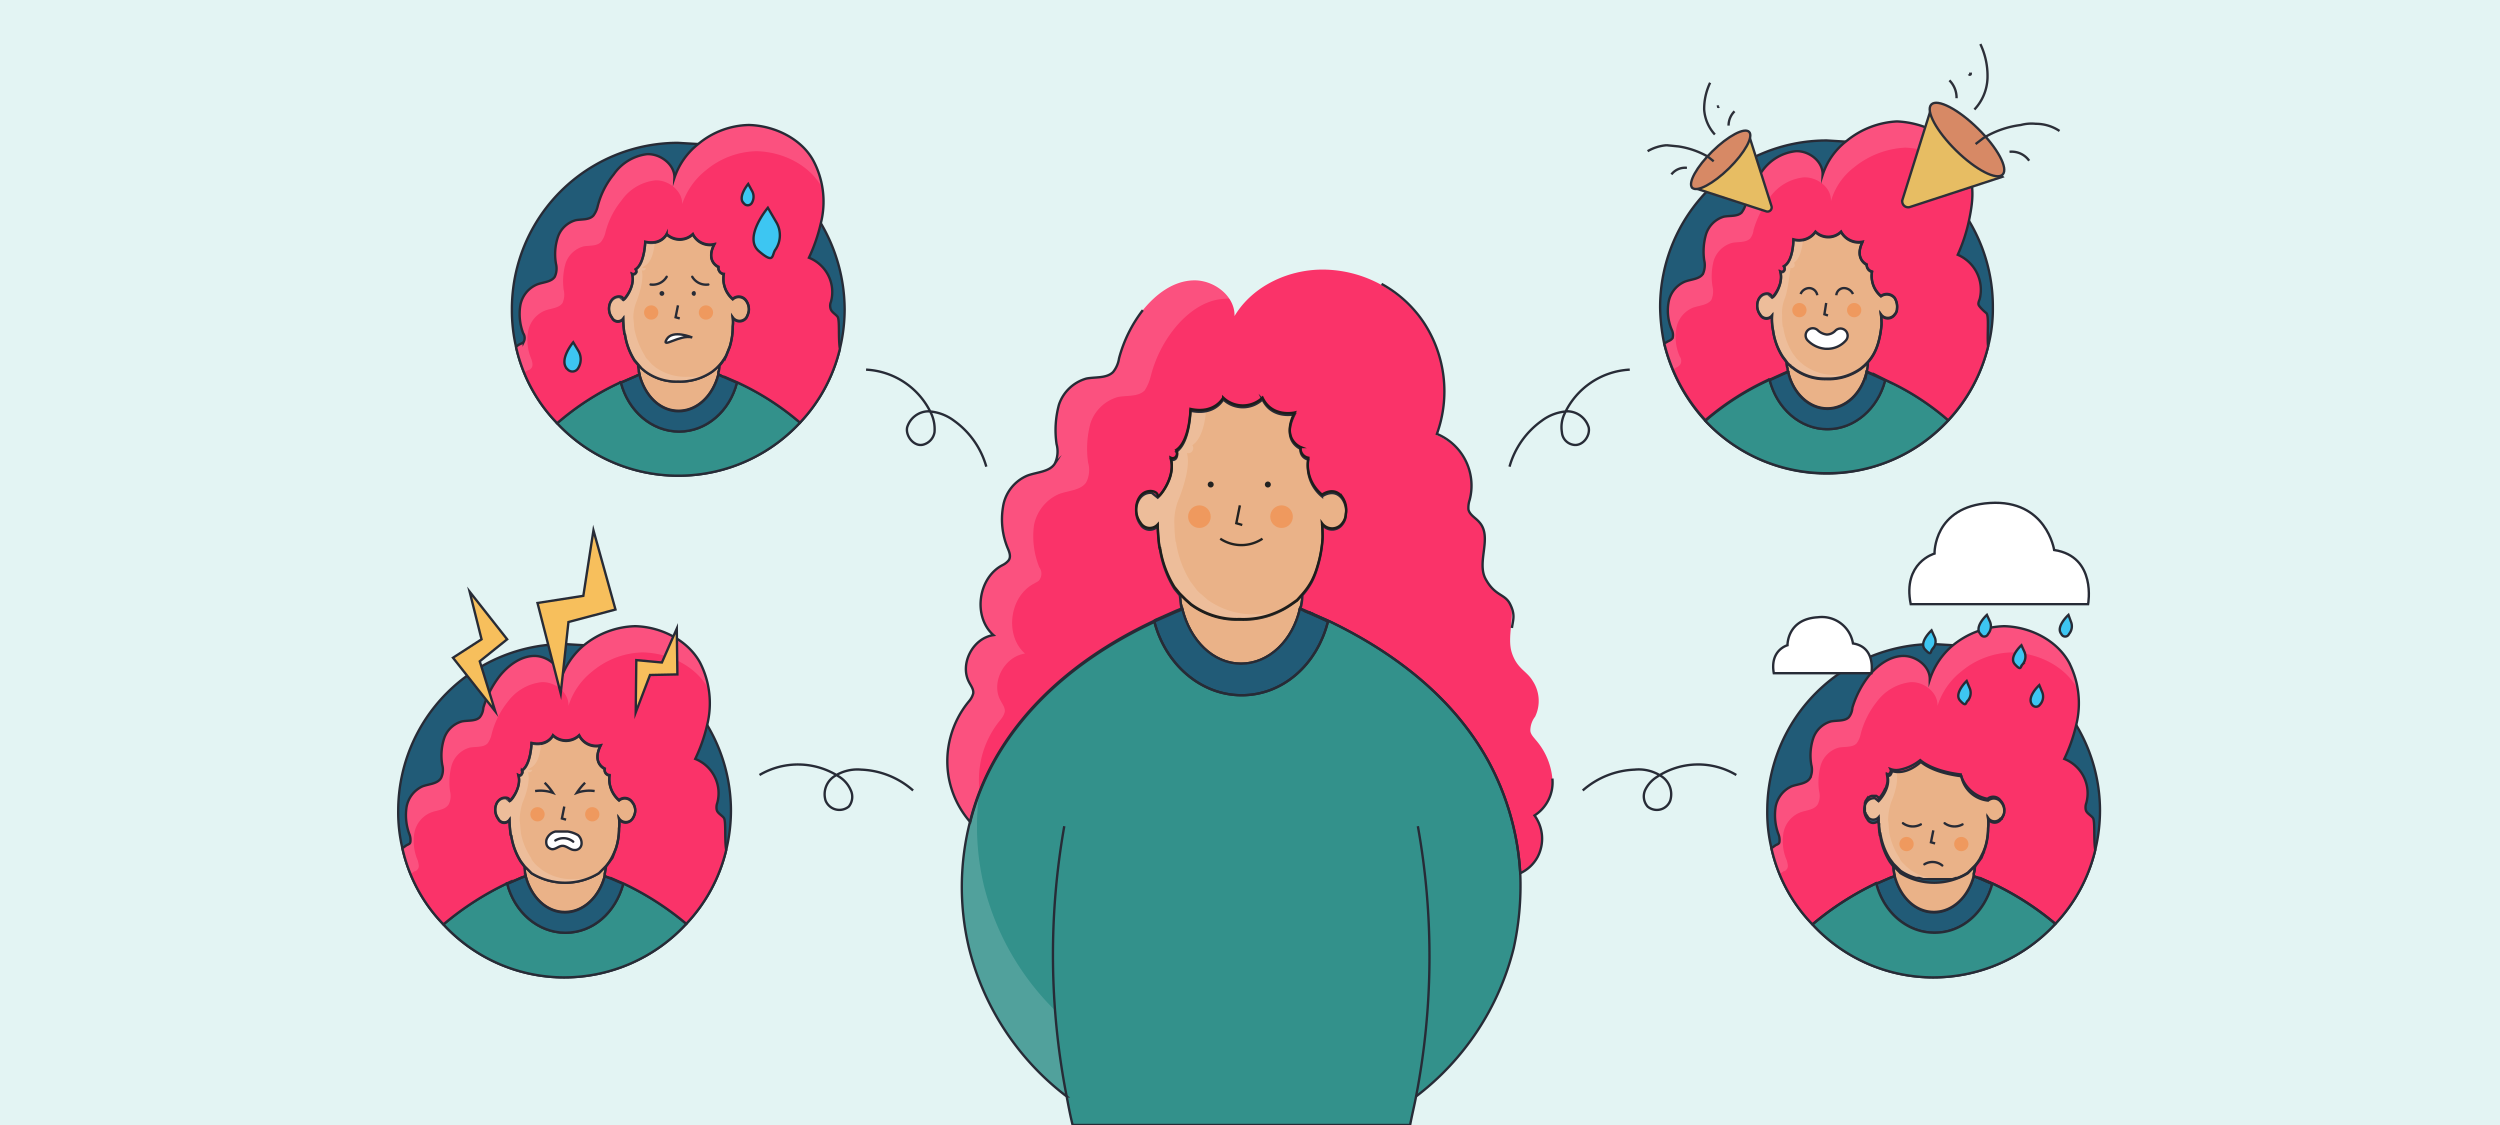 <svg xmlns="http://www.w3.org/2000/svg" viewBox="0 0 420 189"><defs><style>.cls-1{fill:#e3f4f3;}.cls-2{fill:#215b77;}.cls-12,.cls-13,.cls-15,.cls-16,.cls-17,.cls-2,.cls-21,.cls-3{stroke:#272b36;}.cls-12,.cls-13,.cls-14,.cls-15,.cls-16,.cls-17,.cls-18,.cls-19,.cls-2,.cls-20,.cls-21,.cls-3,.cls-5,.cls-9{stroke-miterlimit:10;}.cls-12,.cls-13,.cls-15,.cls-16,.cls-17,.cls-18,.cls-19,.cls-2,.cls-20,.cls-21,.cls-3,.cls-9{stroke-width:0.4px;}.cls-14,.cls-16,.cls-20,.cls-3,.cls-9{fill:none;}.cls-12,.cls-4{fill:#33918b;}.cls-13,.cls-5,.cls-6{fill:#eab288;}.cls-14,.cls-5{stroke:#1d1d1b;stroke-width:0.4px;}.cls-15,.cls-7{fill:#fff;}.cls-7{opacity:0.15;}.cls-8{fill:#fa3369;}.cls-9{stroke:#222221;}.cls-10{fill:#222221;}.cls-11{fill:#ef995e;}.cls-16{stroke-linecap:round;}.cls-17{fill:#f7bf5c;}.cls-18{fill:#e7bd63;}.cls-18,.cls-19,.cls-20{stroke:#2c2f38;}.cls-19{fill:#d78965;}.cls-21{fill:#3dc6f2;}.cls-22{fill:#272b36;}</style></defs><g id="Capa_3" data-name="Capa 3"><rect class="cls-1" width="420" height="189"/></g><g id="Capa_2" data-name="Capa 2"><path class="cls-2" d="M122.8,136.2a28.4,28.4,0,0,1-.8,6.6,27.3,27.3,0,0,1-6.7,12.4,27.9,27.9,0,0,1-20.5,9,27.6,27.6,0,0,1-20.3-8.9,26.7,26.7,0,0,1-6.9-12.8,25.9,25.9,0,0,1-.7-6.3,28,28,0,0,1,27.9-28l3.3.2a28.4,28.4,0,0,1,20.7,13.4A28,28,0,0,1,122.8,136.2Z"/><path class="cls-3" d="M207.3,99.1l-7.2,2.5"/><path class="cls-3" d="M180.8,185.3a9.1,9.1,0,0,1-1.6-1.1"/><path class="cls-4" d="M254.3,159.3a44.9,44.9,0,0,1-16.4,24.9c-.3,1.6-.7,3.2-1,4.8H180.2c-.4-1.6-.7-3.2-1-4.8a44.9,44.9,0,0,1-16.4-24.9,44.3,44.3,0,0,1,.2-21.4,41.7,41.7,0,0,1,4-10.1c5.9-10.6,15.8-18.3,26.9-23.5,1.8,7.2,7.7,12.5,14.7,12.5s12.7-5.2,14.5-12.4l-3.4-1.5h.3l3.4,1.5c11,5.3,20.8,12.9,26.6,23.4a44.8,44.8,0,0,1,5.4,18.9A48.9,48.9,0,0,1,254.3,159.3Z"/><path class="cls-3" d="M238.2,138.8a123.7,123.7,0,0,1-.3,45.4"/><path class="cls-3" d="M216.9,101.6c-2.3-.9-4.8-1.8-7.2-2.5"/><path class="cls-5" d="M218.8,99.9a9.9,9.9,0,0,1-.2,1.8c-.1.2-.1.4-.2.5-1.2,5.4-5.2,9.3-9.9,9.3s-8.6-3.9-9.9-9.3c-.1-.2-.1-.5-.2-.7s-.1-1.1-.2-1.7l1,1,.9.8a13.1,13.1,0,0,0,8.2,2.5,14,14,0,0,0,8.6-2.5l1-.7Z"/><path class="cls-6" d="M226.1,86.3a2.7,2.7,0,0,1-.6,1.6,2.1,2.1,0,0,1-3.4,0s.1.9.1,2.3a20.4,20.4,0,0,1-.9,5h0a13.6,13.6,0,0,1-.9,2.3,11.9,11.9,0,0,1-1.6,2.3l-.9,1-1,.7a14,14,0,0,1-8.6,2.5,13.1,13.1,0,0,1-8.2-2.5l-.9-.8-1-1-.9-1.1a17.8,17.8,0,0,1-2.4-6.5c0-.1,0-.1-.1-.2a31.2,31.2,0,0,1-.3-3.8,1.8,1.8,0,0,1-2.9-.3c-1.5-2-.6-5.5,1.9-5.3,0,0,1,.1,1,.8s3.1-3.1,2.2-6.4a.7.7,0,0,0,1-.5.8.8,0,0,0-.1-.8c2.3-1.5,2.4-6.9,2.4-6.9,4.1.9,5.5-1.9,5.5-1.9a4.8,4.8,0,0,0,6.6,0c1.6,3.4,5.4,2.5,5.4,2.5-2.3,4.5,1,5.8,1,5.8a1.6,1.6,0,0,0,1.3,1.8,6.6,6.6,0,0,0,2.3,6.2s2-1.5,3.4.4A3.7,3.7,0,0,1,226.1,86.3Z"/><path class="cls-7" d="M215.7,102.6a14.8,14.8,0,0,1-7.2,1.6,12.9,12.9,0,0,1-8.2-2.5,3.9,3.9,0,0,1-1-.8l-.9-1-.9-1.2a17.7,17.7,0,0,1-2.5-6.4V92a17.4,17.4,0,0,1-.3-3.8,1.7,1.7,0,0,1-2.9-.3c-1.5-1.9-.7-5.4,1.9-5.2,0,0,.9,0,1,.8s3.1-3.2,2.1-6.4a1,1,0,0,0,1.1-.5,1.1,1.1,0,0,0-.1-.8c2.3-1.5,2.4-6.9,2.4-6.9a6.6,6.6,0,0,0,2.4.1c-.1,1.6-.6,4.7-2.3,5.8a.8.8,0,0,1,.1.8.8.8,0,0,1-1,.5c.6,2.1-.5,5.5-1.3,7.6a9.7,9.7,0,0,0-.8,4.5,24.6,24.6,0,0,0,.2,2.8.4.4,0,0,1,.1.3,17.4,17.4,0,0,0,2.4,6.4l.9,1.2a4.7,4.7,0,0,0,1,1l.9.8a13.1,13.1,0,0,0,8.2,2.5A16.8,16.8,0,0,0,215.7,102.6Z"/><path class="cls-8" d="M257.8,137a6.6,6.6,0,0,1,.5,7,6.3,6.3,0,0,1-2.9,2.7,44.8,44.8,0,0,0-5.4-18.9c-5.8-10.5-15.6-18.1-26.6-23.4l-3.4-1.5h-.2l-1.4-.6c.1-.1.1-.3.2-.5a9.9,9.9,0,0,0,.2-1.8,11.9,11.9,0,0,0,1.6-2.3,13.6,13.6,0,0,0,.9-2.3h0a20.4,20.4,0,0,0,.9-5c0-1.4-.1-2.3-.1-2.3a2.1,2.1,0,0,0,3.4,0,2.7,2.7,0,0,0,.6-1.6,3.7,3.7,0,0,0-.6-2.7c-1.4-1.9-3.4-.4-3.4-.4a6.6,6.6,0,0,1-2.3-6.2,1.6,1.6,0,0,1-1.3-1.8s-3.3-1.3-1-5.8c0,0-3.8.9-5.4-2.5a4.8,4.8,0,0,1-6.6,0s-1.4,2.8-5.5,1.9c0,0-.1,5.4-2.4,6.9a.8.8,0,0,1,.1.8.7.7,0,0,1-1,.5c.9,3.3-2.2,6.4-2.2,6.4s-1-.8-1-.8c-2.5-.2-3.4,3.3-1.9,5.3a1.8,1.8,0,0,0,2.9.3,31.2,31.2,0,0,0,.3,3.8c.1.1.1.1.1.2a17.8,17.8,0,0,0,2.4,6.5l.9,1.1c.1.6.1,1.1.2,1.7s.1.5.2.7l-1,.4-3.4,1.5-.3.2c-11.1,5.2-21,12.9-26.9,23.5a41.7,41.7,0,0,0-4,10.1,15.6,15.6,0,0,1-3.6-7.4,15.8,15.8,0,0,1,3.4-12.9,3.3,3.3,0,0,0,.7-1.3c.1-.7-.4-1.3-.7-1.9-1.6-3,.6-7.4,4.1-7.9-3.5-3.1-2.6-9.7,1.6-11.8a3.1,3.1,0,0,0,.9-.7c.5-.6.2-1.4-.1-2.1a12.6,12.6,0,0,1-.8-6.9,6.8,6.8,0,0,1,4.1-5.3c1.6-.6,3.7-.6,4.6-2a4.7,4.7,0,0,0,.3-3.3,16.3,16.3,0,0,1,.4-6.6,6.8,6.8,0,0,1,4.6-4.4c1.5-.3,3.4,0,4.5-1.1a4.8,4.8,0,0,0,1-2.3,22.8,22.8,0,0,1,4-8.1c2.2-2.7,5.1-4.9,8.5-5s7,2.6,6.9,6c3.1-5.2,9.4-8,15.4-7.8a20.6,20.6,0,0,1,18.6,27.8A9.4,9.4,0,0,1,246.9,84a4.1,4.1,0,0,0-.2,1.6c.2.9,1.2,1.4,1.8,2.1,2.3,2.5-.5,6.7,1.1,9.6s3.2,2.4,4.1,4.2-.6,5.5.3,8.2,2.5,3,3.5,4.7a6.1,6.1,0,0,1,.4,6,3.8,3.8,0,0,0-.8,2.3c0,.6.5,1.1.9,1.6a11.5,11.5,0,0,1,2.8,6.5A6.6,6.6,0,0,1,257.8,137Z"/><path class="cls-7" d="M206.7,50.2a2.7,2.7,0,0,0-.9,0c-3.4.1-6.4,2.4-8.5,5a21.2,21.2,0,0,0-4,8.1,8,8,0,0,1-1,2.3c-1.1,1.1-3,.8-4.5,1.1a6.8,6.8,0,0,0-4.6,4.4,16.3,16.3,0,0,0-.4,6.6,4.6,4.6,0,0,1-.3,3.3c-.9,1.4-3,1.4-4.6,2a7.2,7.2,0,0,0-4.2,5.3,14,14,0,0,0,.9,7,1.8,1.8,0,0,1,.1,2c-.2.4-.6.5-.9.7-4.2,2.1-5.1,8.7-1.6,11.8-3.5.5-5.8,4.9-4.1,7.9.3.6.8,1.2.7,1.9a3.3,3.3,0,0,1-.7,1.3,15.8,15.8,0,0,0-3.5,12.2A40.1,40.1,0,0,0,163,138a15.7,15.7,0,0,1-.2-20.4,2.7,2.7,0,0,0,.7-1.3c.1-.6-.4-1.2-.7-1.8-1.6-3.1.6-7.5,4.1-7.9-3.5-3.2-2.6-9.7,1.6-11.9a1.8,1.8,0,0,0,.9-.6c.5-.6.2-1.4-.1-2.1a13.6,13.6,0,0,1-.9-6.9,7.2,7.2,0,0,1,4.2-5.3c1.6-.6,3.7-.6,4.6-2a4.9,4.9,0,0,0,.3-3.4,15.8,15.8,0,0,1,.4-6.5c.8-2.1,2.4-4,4.6-4.4s3.4,0,4.5-1.1a8,8,0,0,0,1-2.3,22,22,0,0,1,4-8.1c2.1-2.7,5.1-4.9,8.5-5.1A7.1,7.1,0,0,1,206.7,50.2Z"/><path class="cls-9" d="M205,90.5a6.4,6.4,0,0,0,7.1,0"/><polyline class="cls-9" points="208.3 84.9 207.7 87.9 208.7 88.2"/><path class="cls-10" d="M203.4,81.9a.5.5,0,1,0,0-1,.5.5,0,0,0,0,1Z"/><path class="cls-10" d="M213,81.9a.5.5,0,1,0,0-1,.5.5,0,0,0,0,1Z"/><circle class="cls-11" cx="201.5" cy="86.8" r="1.9"/><circle class="cls-11" cx="215.3" cy="86.8" r="1.9"/><path class="cls-7" d="M179.2,184a44.5,44.5,0,0,1-16.4-24.9,43.9,43.9,0,0,1,.2-21.3,35.3,35.3,0,0,1,1.5-4.6,43.1,43.1,0,0,0,.8,15.6,44.4,44.4,0,0,0,12,21A112.6,112.6,0,0,0,179.2,184Z"/><path class="cls-2" d="M223.1,104.4c-1.8,7.2-7.6,12.4-14.5,12.4s-12.9-5.3-14.7-12.5l.3-.2,3.4-1.5,1-.4c1.3,5.4,5.2,9.3,9.9,9.3s8.7-3.9,9.9-9.3l1.4.6h-.1Z"/><path class="cls-3" d="M94.2,145a40.5,40.5,0,0,0-4.9,1.7"/><path class="cls-12" d="M115.3,155.2a27.9,27.9,0,0,1-20.5,9,27.6,27.6,0,0,1-20.3-8.9,49.1,49.1,0,0,1,10.7-6.9c1.2,4.8,5.1,8.3,9.8,8.3s8.4-3.4,9.7-8.2l-2.3-1h.2l2.3,1A48.7,48.7,0,0,1,115.3,155.2Z"/><path class="cls-3" d="M100.6,146.7a47.5,47.5,0,0,0-4.9-1.7"/><path class="cls-13" d="M101.8,145.5a5,5,0,0,1-.2,1.2v.4c-.9,3.5-3.5,6.1-6.7,6.1s-5.7-2.6-6.6-6.1a4.3,4.3,0,0,0-.1-.5,4.5,4.5,0,0,1-.1-1.1l.6.6.6.6a10.8,10.8,0,0,0,11.3,0l.6-.6Z"/><path class="cls-6" d="M106.7,136.4a3.6,3.6,0,0,1-.4,1.1,1.4,1.4,0,0,1-2.3,0,6.7,6.7,0,0,1,0,1.6,11,11,0,0,1-.5,3.3h0a11.1,11.1,0,0,1-.7,1.6,6.5,6.5,0,0,1-1,1.5l-.6.6-.6.6a10.8,10.8,0,0,1-11.3,0l-.6-.6-.6-.6-.6-.8a11.4,11.4,0,0,1-1.6-4.3c0-.1-.1-.1-.1-.2a19.7,19.7,0,0,1-.2-2.5,1.1,1.1,0,0,1-1.9-.2c-1-1.3-.4-3.6,1.3-3.5,0,0,.6,0,.6.5s2.1-2.1,1.5-4.3c0,0,.4.2.6-.3a.4.4,0,0,0,0-.5c1.5-1,1.6-4.6,1.6-4.6,2.7.6,3.6-1.3,3.6-1.3a3.2,3.2,0,0,0,4.4,0,3.2,3.2,0,0,0,3.6,1.7c-1.5,3,.7,3.9.7,3.9a.9.9,0,0,0,.8,1.1,4.7,4.7,0,0,0,1.6,4.2,1.5,1.5,0,0,1,2.2.3A2.2,2.2,0,0,1,106.7,136.4Z"/><path class="cls-8" d="M122,142.8a27.3,27.3,0,0,1-6.7,12.4,48.7,48.7,0,0,0-10.4-6.7l-2.3-1h-.2l-.8-.3v-.4a5,5,0,0,0,.2-1.2l1.1-1.5.6-1.6h0a11,11,0,0,0,.5-3.3,6.7,6.7,0,0,0,0-1.6,1.3,1.3,0,0,0,2.2,0,2.2,2.2,0,0,0,.5-1.1,2.2,2.2,0,0,0-.5-1.7,1.5,1.5,0,0,0-2.2-.3,4.7,4.7,0,0,1-1.6-4.2.9.9,0,0,1-.8-1.1s-2.2-.9-.7-3.9a3.2,3.2,0,0,1-3.6-1.7,3.2,3.2,0,0,1-4.4,0s-.9,1.9-3.6,1.3c0,0-.1,3.6-1.6,4.6a.4.4,0,0,1,0,.5c-.2.5-.6.3-.6.3.6,2.2-1.5,4.3-1.5,4.3s-.6-.5-.6-.5c-1.8-.1-2.3,2.2-1.3,3.5a1.1,1.1,0,0,0,1.9.2,19.7,19.7,0,0,0,.2,2.5c0,.1.1.1.1.2a11.4,11.4,0,0,0,1.6,4.3l.6.8c0,.3.1.7.1,1.1a4.3,4.3,0,0,1,.1.5l-.6.2-2.3,1h-.2a49.1,49.1,0,0,0-10.7,6.9,26.7,26.7,0,0,1-6.9-12.8l.7-.5c.2-.1.5-.2.6-.4s.1-.9-.1-1.4a9.1,9.1,0,0,1-.5-4.6,4.7,4.7,0,0,1,2.7-3.5c1.1-.4,2.5-.4,3.1-1.4a3.2,3.2,0,0,0,.2-2.2,9.3,9.3,0,0,1,.3-4.4,4.4,4.4,0,0,1,3-2.9c1-.2,2.3,0,3-.7a2.8,2.8,0,0,0,.6-1.6,16.4,16.4,0,0,1,2.8-5.4c1.4-1.7,3.4-3.2,5.6-3.3s4.7,1.7,4.6,4a12.5,12.5,0,0,1,3.9-5.8,14.2,14.2,0,0,1,8.6-3.2c4.3.1,8.8,2.3,10.9,6.1a15,15,0,0,1,1.2,10.5,27.8,27.8,0,0,1-2,5.7,6.2,6.2,0,0,1,3.7,7.4,2.1,2.1,0,0,0-.1,1.1c.1.6.8.9,1.2,1.4S121.7,141,122,142.8Z"/><path class="cls-7" d="M119,115.7h0c-2.1-3.8-6.6-6-11-6.1a13.7,13.7,0,0,0-8.5,3.2,11.9,11.9,0,0,0-4,5.8c.1-2.3-2.3-4.1-4.5-4a8.2,8.2,0,0,0-5.7,3.3,14.5,14.5,0,0,0-2.7,5.4,3.9,3.9,0,0,1-.7,1.6c-.7.7-1.9.5-3,.7a4.4,4.4,0,0,0-3,2.9,10.8,10.8,0,0,0-.3,4.4,3.2,3.2,0,0,1-.2,2.2c-.6,1-2,1-3,1.4a4.6,4.6,0,0,0-2.8,3.5,8.2,8.2,0,0,0,.6,4.6c.1.5.3,1,0,1.4s-.4.3-.6.4l-.7.5H69a32.6,32.6,0,0,1-1.5-4.4l.7-.5.7-.4c.3-.4.1-.9-.1-1.4a8.2,8.2,0,0,1-.6-4.6,4.6,4.6,0,0,1,2.8-3.5c1.1-.4,2.4-.4,3.1-1.4a3.2,3.2,0,0,0,.2-2.2,9.3,9.3,0,0,1,.2-4.4,4.3,4.3,0,0,1,3.1-2.9c1-.2,2.2,0,2.9-.7a2.9,2.9,0,0,0,.7-1.6,16.1,16.1,0,0,1,2.7-5.4,8.2,8.2,0,0,1,5.7-3.3c2.3-.1,4.7,1.7,4.5,4a11.9,11.9,0,0,1,4-5.8,13.8,13.8,0,0,1,8.6-3.2c4.3.1,8.8,2.3,10.9,6.1A13.3,13.3,0,0,1,119,115.7Z"/><polyline class="cls-3" points="94.8 135.5 94.4 137.5 95.1 137.7"/><circle class="cls-11" cx="90.3" cy="136.8" r="1.2"/><circle class="cls-11" cx="99.5" cy="136.8" r="1.2"/><path class="cls-2" d="M104.7,148.5c-1.3,4.8-5.1,8.2-9.7,8.2s-8.6-3.5-9.8-8.3h.2l2.3-1,.6-.2c.9,3.5,3.5,6.1,6.6,6.1s5.8-2.6,6.7-6.1l.8.3h0Z"/><path class="cls-3" d="M260.8,130.8a6.6,6.6,0,0,1-3,6.2,6.6,6.6,0,0,1,.5,7,6.3,6.3,0,0,1-2.9,2.7,44.8,44.8,0,0,0-5.4-18.9c-5.8-10.5-15.6-18.1-26.6-23.4l-3.4-1.5h-.2l-1.4-.6c.1-.1.1-.3.2-.5a9.9,9.9,0,0,0,.2-1.8,11.9,11.9,0,0,0,1.6-2.3,13.6,13.6,0,0,0,.9-2.3h0a20.4,20.4,0,0,0,.9-5c0-1.4-.1-2.3-.1-2.3a2.1,2.1,0,0,0,3.4,0,2.7,2.7,0,0,0,.6-1.6,3.7,3.7,0,0,0-.6-2.7c-1.4-1.9-3.4-.4-3.4-.4a6.6,6.6,0,0,1-2.3-6.2,1.6,1.6,0,0,1-1.3-1.8s-3.3-1.3-1-5.8c0,0-3.8.9-5.4-2.5a4.8,4.8,0,0,1-6.6,0s-1.4,2.8-5.5,1.9c0,0-.1,5.4-2.4,6.9a.8.8,0,0,1,.1.8.7.7,0,0,1-1,.5c.9,3.3-2.2,6.4-2.2,6.4s-1-.8-1-.8c-2.5-.2-3.4,3.3-1.9,5.3a1.8,1.8,0,0,0,2.9.3,31.2,31.2,0,0,0,.3,3.8c.1.1.1.1.1.2a17.8,17.8,0,0,0,2.4,6.5l.9,1.1c.1.6.1,1.1.2,1.7s.1.5.2.7l-1,.4-3.4,1.5-.3.2c-11.1,5.2-21,12.9-26.9,23.5a41.7,41.7,0,0,0-4,10.1,15.6,15.6,0,0,1-3.6-7.4,15.8,15.8,0,0,1,3.4-12.9,3.3,3.3,0,0,0,.7-1.3c.1-.7-.4-1.3-.7-1.9-1.6-3,.6-7.4,4.1-7.9-3.5-3.1-2.6-9.7,1.6-11.8a3.1,3.1,0,0,0,.9-.7c.5-.6.2-1.4-.1-2.1a12.6,12.6,0,0,1-.8-6.9,6.8,6.8,0,0,1,4.1-5.3c1.6-.6,3.7-.6,4.6-2a4.7,4.7,0,0,0,.3-3.3,16.3,16.3,0,0,1,.4-6.6,6.8,6.8,0,0,1,4.6-4.4c1.5-.3,3.4,0,4.5-1.1a4.8,4.8,0,0,0,1-2.3,22.8,22.8,0,0,1,4-8.1"/><path class="cls-3" d="M232.1,47.7a20.2,20.2,0,0,1,7.1,6.5,21,21,0,0,1,2.2,18.7A9.4,9.4,0,0,1,246.9,84a4.1,4.1,0,0,0-.2,1.6c.2.9,1.2,1.4,1.8,2.1,2.3,2.5-.5,6.7,1.1,9.6s3.2,2.4,4.1,4.2.5,2.6.3,4"/><path class="cls-3" d="M254.3,159.3a44.9,44.9,0,0,1-16.4,24.9c-.3,1.6-.7,3.2-1,4.8H180.2c-.4-1.6-.7-3.2-1-4.8a44.9,44.9,0,0,1-16.4-24.9,44.3,44.3,0,0,1,.2-21.4,41.7,41.7,0,0,1,4-10.1c5.9-10.6,15.8-18.3,26.9-23.5,1.8,7.2,7.7,12.5,14.7,12.5s12.7-5.2,14.5-12.4l-3.4-1.5h.3l3.4,1.5c11,5.3,20.8,12.9,26.6,23.4a44.8,44.8,0,0,1,5.4,18.9A48.9,48.9,0,0,1,254.3,159.3Z"/><path class="cls-3" d="M179.2,184.2a123.8,123.8,0,0,1-.4-45.4"/><path class="cls-14" d="M226.1,86.3a2.7,2.7,0,0,1-.6,1.6,2.1,2.1,0,0,1-3.4,0s.1.9.1,2.3a20.4,20.4,0,0,1-.9,5h0a13.6,13.6,0,0,1-.9,2.3,11.9,11.9,0,0,1-1.6,2.3l-.9,1-1,.7a14,14,0,0,1-8.6,2.5,13.1,13.1,0,0,1-8.2-2.5l-.9-.8-1-1-.9-1.1a17.8,17.8,0,0,1-2.4-6.5c0-.1,0-.1-.1-.2a31.2,31.2,0,0,1-.3-3.8,1.8,1.8,0,0,1-2.9-.3c-1.5-2-.6-5.5,1.9-5.3,0,0,1,.1,1,.8s3.1-3.1,2.2-6.4a.7.7,0,0,0,1-.5.8.8,0,0,0-.1-.8c2.3-1.5,2.4-6.9,2.4-6.9,4.1.9,5.5-1.9,5.5-1.9a4.8,4.8,0,0,0,6.6,0c1.6,3.4,5.4,2.5,5.4,2.5-2.3,4.5,1,5.8,1,5.8a1.6,1.6,0,0,0,1.3,1.8,6.6,6.6,0,0,0,2.3,6.2s2-1.5,3.4.4A3.7,3.7,0,0,1,226.1,86.3Z"/><path class="cls-3" d="M91.5,131.5a10.3,10.3,0,0,1,1.4,1.7,6.2,6.2,0,0,0-3-.3"/><path class="cls-3" d="M98.3,131.5a10.3,10.3,0,0,0-1.4,1.7,6.2,6.2,0,0,1,3-.3"/><path class="cls-15" d="M91.8,141.1a2.1,2.1,0,0,1,1.5-1.4h2.1a4.9,4.9,0,0,1,1.7.6,1.8,1.8,0,0,1,.6,1.5,1.1,1.1,0,0,1-1.2,1c-.7,0-1.3-.7-2-.7s-1.3.8-2,.5S91.7,141.7,91.8,141.1Z"/><path class="cls-16" d="M93.3,141.2a2.6,2.6,0,0,1,3,.2"/><path class="cls-3" d="M122,142.8a27.3,27.3,0,0,1-6.7,12.4,48.7,48.7,0,0,0-10.4-6.7l-2.3-1h-.2l-.8-.3v-.4a5,5,0,0,0,.2-1.2l1.1-1.5.6-1.6h0a11,11,0,0,0,.5-3.3,6.7,6.7,0,0,0,0-1.6,1.3,1.3,0,0,0,2.2,0,2.2,2.2,0,0,0,.5-1.1,2.2,2.2,0,0,0-.5-1.7,1.5,1.5,0,0,0-2.2-.3,4.7,4.7,0,0,1-1.6-4.2.9.9,0,0,1-.8-1.1s-2.2-.9-.7-3.9a3.2,3.2,0,0,1-3.6-1.7,3.2,3.2,0,0,1-4.4,0s-.9,1.9-3.6,1.3c0,0-.1,3.6-1.6,4.6a.4.4,0,0,1,0,.5c-.2.5-.6.3-.6.3.6,2.2-1.5,4.3-1.5,4.3s-.6-.5-.6-.5c-1.8-.1-2.3,2.2-1.3,3.5a1.1,1.1,0,0,0,1.9.2,19.7,19.7,0,0,0,.2,2.5c0,.1.1.1.1.2a11.4,11.4,0,0,0,1.6,4.3l.6.8c0,.3.1.7.1,1.1a4.3,4.3,0,0,1,.1.5l-.6.2-2.3,1h-.2a49.1,49.1,0,0,0-10.7,6.9,26.7,26.7,0,0,1-6.9-12.8l.7-.5c.2-.1.5-.2.6-.4s.1-.9-.1-1.4a9.1,9.1,0,0,1-.5-4.6,4.7,4.7,0,0,1,2.7-3.5c1.1-.4,2.5-.4,3.1-1.4a3.2,3.2,0,0,0,.2-2.2,9.3,9.3,0,0,1,.3-4.4,4.4,4.4,0,0,1,3-2.9c1-.2,2.3,0,3-.7a2.8,2.8,0,0,0,.6-1.6,16.4,16.4,0,0,1,2.8-5.4c1.4-1.7,3.4-3.2,5.6-3.3s4.7,1.7,4.6,4a12.5,12.5,0,0,1,3.9-5.8,14.2,14.2,0,0,1,8.6-3.2c4.3.1,8.8,2.3,10.9,6.1a15,15,0,0,1,1.2,10.5,27.8,27.8,0,0,1-2,5.7,6.2,6.2,0,0,1,3.7,7.4,2.1,2.1,0,0,0-.1,1.1c.1.6.8.9,1.2,1.4S121.7,141,122,142.8Z"/><polygon class="cls-17" points="78.9 99.4 80.9 107.4 76.1 110.5 83.2 119.5 80.6 111.1 85.2 107.4 78.9 99.4"/><polygon class="cls-17" points="99.7 89.1 98 100.1 90.3 101.3 94.2 116.5 95.5 104.5 103.4 102.4 99.7 89.1"/><polygon class="cls-17" points="113.7 105.6 111.2 111.3 106.9 110.9 106.8 119.7 109.2 113.4 113.8 113.3 113.7 105.6"/><path class="cls-7" d="M99.6,147.3a11,11,0,0,1-4.8,1,8.8,8.8,0,0,1-5.5-1.6l-.6-.6-.6-.6-.6-.8a13.7,13.7,0,0,1-1.7-4.3h0a21.8,21.8,0,0,1-.2-2.6,1.1,1.1,0,0,1-1.9-.2c-1-1.3-.4-3.6,1.2-3.5,0,0,.7.1.7.6s2.1-2.1,1.4-4.3a.5.5,0,0,0,.7-.3.4.4,0,0,0,0-.5c1.5-1,1.5-4.6,1.5-4.6h1.7c-.1,1.1-.4,3.2-1.6,3.9s.2.3.1.5a.5.5,0,0,1-.7.3c.4,1.5-.3,3.7-.9,5.1a10.5,10.5,0,0,0-.5,3c.1.6.1,1.3.2,1.9v.2a11.3,11.3,0,0,0,1.7,4.2,2.2,2.2,0,0,0,.5.8,4.6,4.6,0,0,0,.7.7l.6.5a8.7,8.7,0,0,0,5.4,1.6A15.1,15.1,0,0,0,99.6,147.3Z"/><path class="cls-3" d="M106.7,136.4a3.6,3.6,0,0,1-.4,1.1,1.4,1.4,0,0,1-2.3,0,6.7,6.7,0,0,1,0,1.6,11,11,0,0,1-.5,3.3h0a11.1,11.1,0,0,1-.7,1.6,6.5,6.5,0,0,1-1,1.5l-.6.6-.6.6a10.8,10.8,0,0,1-11.3,0l-.6-.6-.6-.6-.6-.8a11.4,11.4,0,0,1-1.6-4.3c0-.1-.1-.1-.1-.2a19.7,19.7,0,0,1-.2-2.5,1.1,1.1,0,0,1-1.9-.2c-1-1.3-.4-3.6,1.3-3.5,0,0,.6,0,.6.5s2.1-2.1,1.5-4.3c0,0,.4.2.6-.3a.4.4,0,0,0,0-.5c1.5-1,1.6-4.6,1.6-4.6,2.7.6,3.6-1.3,3.6-1.3a3.2,3.2,0,0,0,4.4,0,3.2,3.2,0,0,0,3.6,1.7c-1.5,3,.7,3.9.7,3.9a.9.9,0,0,0,.8,1.1,4.7,4.7,0,0,0,1.6,4.2,1.5,1.5,0,0,1,2.2.3A2.2,2.2,0,0,1,106.7,136.4Z"/><path class="cls-2" d="M141.9,52a28.4,28.4,0,0,1-.8,6.6A27.3,27.3,0,0,1,134.4,71a27.9,27.9,0,0,1-40.8.1,26.7,26.7,0,0,1-6.9-12.8A27,27,0,0,1,86,52a27.9,27.9,0,0,1,27.9-28l3.4.2a28,28,0,0,1,20.6,13.3A28.7,28.7,0,0,1,141.9,52Z"/><path class="cls-3" d="M113.3,60.8l-4.9,1.6"/><path class="cls-12" d="M134.4,71a27.9,27.9,0,0,1-40.8.1,44.5,44.5,0,0,1,10.7-6.9c1.2,4.8,5.1,8.3,9.8,8.3s8.5-3.5,9.7-8.2l-2.3-1h.2l2.3,1A45.1,45.1,0,0,1,134.4,71Z"/><path class="cls-3" d="M119.7,62.4a40.1,40.1,0,0,0-4.9-1.6"/><path class="cls-13" d="M120.9,61.3a5,5,0,0,1-.2,1.2v.3c-.9,3.6-3.5,6.2-6.7,6.2s-5.7-2.6-6.6-6.2a1.1,1.1,0,0,0-.1-.5c0-.3-.1-.7-.1-1.1l.6.7.6.5a8.8,8.8,0,0,0,5.5,1.7,9.5,9.5,0,0,0,5.8-1.7l.6-.5Z"/><path class="cls-6" d="M125.8,52.2a3.6,3.6,0,0,1-.4,1.1,1.4,1.4,0,0,1-2.3,0,6,6,0,0,1,0,1.5,11.6,11.6,0,0,1-.5,3.4h0l-.6,1.5a9.1,9.1,0,0,1-1.1,1.6l-.6.6-.6.5a9.5,9.5,0,0,1-5.8,1.7,8.8,8.8,0,0,1-5.5-1.7l-.6-.5-.6-.7-.6-.7a11.4,11.4,0,0,1-1.6-4.3c0-.1-.1-.1-.1-.2a20.9,20.9,0,0,1-.2-2.5,1.1,1.1,0,0,1-1.9-.2c-1-1.3-.4-3.6,1.3-3.5,0,0,.6,0,.6.5s2.1-2.1,1.5-4.3c0,0,.4.2.7-.3a.7.7,0,0,0-.1-.5c1.5-1,1.6-4.6,1.6-4.6,2.7.6,3.6-1.3,3.6-1.3a3.2,3.2,0,0,0,4.4,0A3.2,3.2,0,0,0,120,41c-1.5,2.9.7,3.8.7,3.8a1,1,0,0,0,.9,1.2,4.5,4.5,0,0,0,1.5,4.2,1.5,1.5,0,0,1,2.2.2A2.5,2.5,0,0,1,125.8,52.2Z"/><path class="cls-8" d="M141.1,58.6A27.3,27.3,0,0,1,134.4,71,45.1,45.1,0,0,0,124,64.3l-2.3-1h-.2l-.8-.4v-.3a5,5,0,0,0,.2-1.2,9.1,9.1,0,0,0,1.1-1.6l.6-1.5h0a11.6,11.6,0,0,0,.5-3.4,6,6,0,0,0,0-1.5,1.4,1.4,0,0,0,2.3,0,3.6,3.6,0,0,0,.4-1.1,2.5,2.5,0,0,0-.5-1.8,1.5,1.5,0,0,0-2.2-.2,4.5,4.5,0,0,1-1.5-4.2,1.1,1.1,0,0,1-.9-1.2s-2.2-.9-.7-3.8a3.2,3.2,0,0,1-3.6-1.7,3.2,3.2,0,0,1-4.4,0s-.9,1.9-3.6,1.3c0,0-.1,3.6-1.6,4.6a.7.7,0,0,1,.1.5c-.3.5-.7.3-.7.3.6,2.2-1.5,4.3-1.5,4.3s-.6-.5-.6-.5c-1.7-.1-2.3,2.2-1.3,3.5a1.1,1.1,0,0,0,1.9.2,20.9,20.9,0,0,0,.2,2.5c0,.1.1.1.1.2a11.4,11.4,0,0,0,1.6,4.3l.6.7c0,.4.1.8.1,1.1a1.1,1.1,0,0,1,.1.5l-.6.3-2.3,1h-.2a44.5,44.5,0,0,0-10.7,6.9,26.7,26.7,0,0,1-6.9-12.8,1.8,1.8,0,0,1,.7-.5c.2-.1.5-.2.6-.4a1.4,1.4,0,0,0-.1-1.4,9.1,9.1,0,0,1-.5-4.6,4.7,4.7,0,0,1,2.8-3.6c1-.4,2.4-.4,3-1.3a3.3,3.3,0,0,0,.2-2.2,9.3,9.3,0,0,1,.3-4.4,4.4,4.4,0,0,1,3-2.9c1-.2,2.3,0,3-.8a4.1,4.1,0,0,0,.7-1.5,13.8,13.8,0,0,1,2.7-5.4,8,8,0,0,1,5.6-3.4c2.3-.1,4.7,1.8,4.6,4a12.1,12.1,0,0,1,4-5.7,13.7,13.7,0,0,1,8.5-3.2c4.3.1,8.9,2.3,10.9,6.1a14.7,14.7,0,0,1,1.2,10.4,28.6,28.6,0,0,1-2,5.8,6.2,6.2,0,0,1,3.7,7.4,1.7,1.7,0,0,0-.1,1c.1.7.8,1,1.2,1.5S140.8,56.8,141.1,58.6Z"/><path class="cls-7" d="M138.1,31.5h0c-2.1-3.8-6.6-6-11-6.1a13.7,13.7,0,0,0-8.5,3.2,12.1,12.1,0,0,0-4,5.7c.1-2.2-2.3-4.1-4.5-4a8,8,0,0,0-5.7,3.4,13.8,13.8,0,0,0-2.7,5.4,4.1,4.1,0,0,1-.7,1.5c-.7.8-1.9.6-3,.8a4.4,4.4,0,0,0-3,2.9,10.8,10.8,0,0,0-.3,4.4,3.4,3.4,0,0,1-.2,2.2c-.6.9-2,.9-3,1.3a4.7,4.7,0,0,0-2.8,3.6,8.2,8.2,0,0,0,.6,4.6c.1.4.3,1,0,1.4s-.4.3-.6.4l-.7.4c0,.1,0,.1.1.2a29.7,29.7,0,0,1-1.5-4.5l.7-.4.7-.4a1.4,1.4,0,0,0-.1-1.4,8.2,8.2,0,0,1-.6-4.6,4.7,4.7,0,0,1,2.8-3.6c1.1-.4,2.4-.4,3.1-1.3a3.3,3.3,0,0,0,.2-2.2,9.3,9.3,0,0,1,.2-4.4A4.3,4.3,0,0,1,96.7,37c1-.2,2.2,0,2.9-.8a3,3,0,0,0,.7-1.5,15.2,15.2,0,0,1,2.7-5.4,8,8,0,0,1,5.7-3.4c2.3-.1,4.7,1.8,4.5,4a12.1,12.1,0,0,1,4-5.7,13.8,13.8,0,0,1,8.6-3.2c4.3.1,8.8,2.3,10.9,6.1A12.6,12.6,0,0,1,138.1,31.5Z"/><polyline class="cls-3" points="113.9 51.3 113.5 53.3 114.2 53.5"/><circle class="cls-11" cx="109.4" cy="52.5" r="1.2"/><circle class="cls-11" cx="118.6" cy="52.5" r="1.2"/><path class="cls-2" d="M123.8,64.3c-1.2,4.7-5.1,8.2-9.7,8.2s-8.6-3.5-9.8-8.3h.2l2.3-1,.6-.3c.9,3.6,3.5,6.2,6.6,6.2s5.8-2.6,6.7-6.2l.8.4h0Z"/><path class="cls-16" d="M112,46.5a2.7,2.7,0,0,1-2.7,1.3"/><path class="cls-3" d="M141.1,58.6A27.3,27.3,0,0,1,134.4,71,45.1,45.1,0,0,0,124,64.3l-2.3-1h-.2l-.8-.4v-.3a5,5,0,0,0,.2-1.2,9.1,9.1,0,0,0,1.1-1.6l.6-1.5h0a11.6,11.6,0,0,0,.5-3.4,6,6,0,0,0,0-1.5,1.4,1.4,0,0,0,2.3,0,3.6,3.6,0,0,0,.4-1.1,2.5,2.5,0,0,0-.5-1.8,1.5,1.5,0,0,0-2.2-.2,4.5,4.5,0,0,1-1.5-4.2,1.1,1.1,0,0,1-.9-1.2s-2.2-.9-.7-3.8a3.2,3.2,0,0,1-3.6-1.7,3.2,3.2,0,0,1-4.4,0s-.9,1.9-3.6,1.3c0,0-.1,3.6-1.6,4.6a.7.7,0,0,1,.1.5c-.3.5-.7.3-.7.3.6,2.2-1.5,4.3-1.5,4.3s-.6-.5-.6-.5c-1.7-.1-2.3,2.2-1.3,3.5a1.1,1.1,0,0,0,1.9.2,20.9,20.9,0,0,0,.2,2.5c0,.1.1.1.1.2a11.4,11.4,0,0,0,1.6,4.3l.6.7c0,.4.1.8.1,1.1a1.1,1.1,0,0,1,.1.5l-.6.3-2.3,1h-.2a44.5,44.5,0,0,0-10.7,6.9,26.7,26.7,0,0,1-6.9-12.8,1.8,1.8,0,0,1,.7-.5c.2-.1.5-.2.6-.4a1.4,1.4,0,0,0-.1-1.4,9.1,9.1,0,0,1-.5-4.6,4.7,4.7,0,0,1,2.8-3.6c1-.4,2.4-.4,3-1.3a3.3,3.3,0,0,0,.2-2.2,9.3,9.3,0,0,1,.3-4.4,4.4,4.4,0,0,1,3-2.9c1-.2,2.3,0,3-.8a4.1,4.1,0,0,0,.7-1.5,13.8,13.8,0,0,1,2.7-5.4,8,8,0,0,1,5.6-3.4c2.3-.1,4.7,1.8,4.6,4a12.1,12.1,0,0,1,4-5.7,13.7,13.7,0,0,1,8.5-3.2c4.3.1,8.9,2.3,10.9,6.1a14.7,14.7,0,0,1,1.2,10.4,28.6,28.6,0,0,1-2,5.8,6.2,6.2,0,0,1,3.7,7.4,1.7,1.7,0,0,0-.1,1c.1.7.8,1,1.2,1.5S140.8,56.8,141.1,58.6Z"/><path class="cls-7" d="M118.7,63a9.7,9.7,0,0,1-4.8,1.1,8.8,8.8,0,0,1-5.5-1.7l-.6-.5-.6-.7-.6-.7a11.4,11.4,0,0,1-1.6-4.3c-.1-.1-.1-.1-.1-.2a19.7,19.7,0,0,1-.2-2.5,1.1,1.1,0,0,1-1.9-.2c-1-1.3-.4-3.6,1.3-3.5,0,0,.6,0,.6.5s2.1-2,1.4-4.2a.5.5,0,0,0,.7-.4.4.4,0,0,0,0-.5c1.5-.9,1.5-4.5,1.5-4.5H110c-.1,1.1-.4,3.2-1.6,3.9s.2.3.1.5a.5.5,0,0,1-.7.3c.4,1.4-.3,3.7-.8,5.1a7.2,7.2,0,0,0-.6,2.9c.1.7.1,1.4.2,2h0a13.7,13.7,0,0,0,1.7,4.3,2.1,2.1,0,0,0,.6.8l.6.7.6.5a8.8,8.8,0,0,0,5.5,1.6A10.1,10.1,0,0,0,118.7,63Z"/><path class="cls-3" d="M125.8,52.2a3.6,3.6,0,0,1-.4,1.1,1.4,1.4,0,0,1-2.3,0,6,6,0,0,1,0,1.5,11.6,11.6,0,0,1-.5,3.4h0l-.6,1.5a9.1,9.1,0,0,1-1.1,1.6l-.6.6-.6.5a9.5,9.5,0,0,1-5.8,1.7,8.8,8.8,0,0,1-5.5-1.7l-.6-.5-.6-.7-.6-.7a11.4,11.4,0,0,1-1.6-4.3c0-.1-.1-.1-.1-.2a20.9,20.9,0,0,1-.2-2.5,1.1,1.1,0,0,1-1.9-.2c-1-1.3-.4-3.6,1.3-3.5,0,0,.6,0,.6.5s2.1-2.1,1.5-4.3c0,0,.4.2.7-.3a.7.7,0,0,0-.1-.5c1.5-1,1.6-4.6,1.6-4.6,2.7.6,3.6-1.3,3.6-1.3a3.2,3.2,0,0,0,4.4,0A3.2,3.2,0,0,0,120,41c-1.5,2.9.7,3.8.7,3.8a1,1,0,0,0,.9,1.2,4.5,4.5,0,0,0,1.5,4.2,1.5,1.5,0,0,1,2.2.2A2.5,2.5,0,0,1,125.8,52.2Z"/><path class="cls-2" d="M334.8,51.6a24.8,24.8,0,0,1-.8,6.6,27.9,27.9,0,0,1-47.5,12.5,29.4,29.4,0,0,1-6.9-12.9,31.8,31.8,0,0,1-.7-6.2,28,28,0,0,1,28-28l3.3.2a27.9,27.9,0,0,1,24.6,27.8Z"/><path class="cls-3" d="M306.2,60.3,301.4,62"/><path class="cls-12" d="M327.3,70.6a27.6,27.6,0,0,1-20.4,8.9,27.9,27.9,0,0,1-20.4-8.8,45.1,45.1,0,0,1,10.8-6.9c1.2,4.8,5.1,8.3,9.7,8.3s8.5-3.5,9.7-8.2l-2.2-1.1h.2l2.2,1.1A43.1,43.1,0,0,1,327.3,70.6Z"/><path class="cls-3" d="M312.6,62l-4.8-1.7"/><path class="cls-13" d="M313.8,60.9a4.9,4.9,0,0,1-.1,1.2c0,.1-.1.2-.1.3-.8,3.6-3.5,6.2-6.6,6.2s-5.8-2.6-6.6-6.2a.9.9,0,0,1-.1-.5,4.3,4.3,0,0,1-.2-1.1,2.3,2.3,0,0,0,.7.7c.1.2.4.3.6.5a8.7,8.7,0,0,0,5.4,1.7,9.3,9.3,0,0,0,5.8-1.7l.6-.5Z"/><path class="cls-6" d="M318.7,51.8a1.4,1.4,0,0,1-.4,1,1.4,1.4,0,0,1-2.3,0,12.6,12.6,0,0,1,.1,1.6,15.5,15.5,0,0,1-.6,3.3h0a9.4,9.4,0,0,1-.6,1.5,7.6,7.6,0,0,1-1.1,1.6l-.6.6-.6.5a9.3,9.3,0,0,1-5.8,1.7,8.7,8.7,0,0,1-5.4-1.7c-.2-.2-.5-.3-.6-.5a2.3,2.3,0,0,1-.7-.7l-.6-.8a10.8,10.8,0,0,1-1.6-4.3h0a10,10,0,0,1-.2-2.6,1.2,1.2,0,0,1-2-.2c-1-1.3-.4-3.6,1.3-3.5,0,0,.6.1.7.6s2-2.1,1.4-4.3a.5.5,0,0,0,.7-.3.7.7,0,0,0-.1-.6c1.6-.9,1.6-4.5,1.6-4.5a3.4,3.4,0,0,0,3.7-1.3,3.1,3.1,0,0,0,4.3,0,3.4,3.4,0,0,0,3.6,1.7c-1.4,2.9.7,3.8.7,3.8a1.2,1.2,0,0,0,.9,1.2,4.4,4.4,0,0,0,1.5,4.1,1.7,1.7,0,0,1,2.3.3A2.8,2.8,0,0,1,318.7,51.8Z"/><path class="cls-8" d="M334,58.2a27.8,27.8,0,0,1-6.7,12.4,43.1,43.1,0,0,0-10.4-6.7l-2.2-1.1h-.2l-.9-.4c0-.1.1-.2.1-.3a4.9,4.9,0,0,0,.1-1.2,7.6,7.6,0,0,0,1.1-1.6,9.4,9.4,0,0,0,.6-1.5h0a15.5,15.5,0,0,0,.6-3.3,12.6,12.6,0,0,0-.1-1.6,1.4,1.4,0,0,0,2.3,0,1.4,1.4,0,0,0,.4-1,2.8,2.8,0,0,0-.4-1.8,1.7,1.7,0,0,0-2.3-.3,4.4,4.4,0,0,1-1.5-4.1,1.2,1.2,0,0,1-.9-1.2s-2.1-.9-.7-3.8a3.4,3.4,0,0,1-3.6-1.7,3.1,3.1,0,0,1-4.3,0,3.4,3.4,0,0,1-3.7,1.3s0,3.6-1.6,4.5a.7.7,0,0,1,.1.6.5.5,0,0,1-.7.3c.6,2.2-1.4,4.3-1.4,4.3s-.7-.6-.7-.6c-1.7-.1-2.3,2.2-1.3,3.5a1.2,1.2,0,0,0,2,.2,10,10,0,0,0,.2,2.6h0a10.8,10.8,0,0,0,1.6,4.3l.6.8a4.3,4.3,0,0,0,.2,1.1.9.9,0,0,0,.1.5l-.7.3-2.2,1h-.2a45.1,45.1,0,0,0-10.8,6.9,29.4,29.4,0,0,1-6.9-12.9l.7-.4a1.5,1.5,0,0,0,.7-.5,2,2,0,0,0-.1-1.3,8.2,8.2,0,0,1-.6-4.6,4.6,4.6,0,0,1,2.8-3.6c1.1-.4,2.4-.4,3-1.3a3.6,3.6,0,0,0,.2-2.3,10.5,10.5,0,0,1,.3-4.3,4.5,4.5,0,0,1,3-3c1.1-.2,2.3,0,3-.7a4.1,4.1,0,0,0,.7-1.5,13.8,13.8,0,0,1,2.7-5.4,8,8,0,0,1,5.7-3.4c2.2-.1,4.6,1.7,4.5,4a11.7,11.7,0,0,1,4-5.7,14.5,14.5,0,0,1,8.5-3.3c4.4.2,8.9,2.3,11,6.1s1.9,6.7,1.1,10.5a28,28,0,0,1-1.9,5.8,6.4,6.4,0,0,1,3.7,7.4c-.1.3-.3.7-.2,1s.8,1,1.3,1.4S333.8,56.4,334,58.2Z"/><path class="cls-7" d="M331.1,31.1c-.1-.1-.1-.1-.1-.2-2.1-3.8-6.6-5.9-10.9-6.1a14.8,14.8,0,0,0-8.6,3.3,10.9,10.9,0,0,0-3.9,5.7c.1-2.3-2.3-4.1-4.6-4a8,8,0,0,0-5.7,3.4,17.1,17.1,0,0,0-2.7,5.4,2.8,2.8,0,0,1-.6,1.5c-.8.7-2,.5-3,.7a4.5,4.5,0,0,0-3.1,3,10.4,10.4,0,0,0-.2,4.3,3.6,3.6,0,0,1-.2,2.3c-.7.9-2,.9-3.1,1.3a4.6,4.6,0,0,0-2.8,3.6,8.2,8.2,0,0,0,.6,4.6,1.2,1.2,0,0,1,.1,1.3,1.3,1.3,0,0,1-.6.5l-.7.4v.2a25.9,25.9,0,0,1-1.4-4.5l.7-.4c.2-.1.5-.2.6-.5s.1-.9-.1-1.3a9.2,9.2,0,0,1-.6-4.6,4.8,4.8,0,0,1,2.8-3.6c1.1-.4,2.5-.4,3.1-1.3a3.6,3.6,0,0,0,.2-2.3,9,9,0,0,1,.3-4.3,4.5,4.5,0,0,1,3-3c1-.2,2.3,0,3-.7a2.8,2.8,0,0,0,.6-1.5,15.5,15.5,0,0,1,2.8-5.4,8,8,0,0,1,5.6-3.4c2.3-.1,4.7,1.7,4.6,4a12.2,12.2,0,0,1,3.9-5.7,15,15,0,0,1,8.6-3.3c4.3.2,8.8,2.3,10.9,6.1A12,12,0,0,1,331.1,31.1Z"/><polyline class="cls-3" points="306.8 50.9 306.5 52.8 307.1 53"/><circle class="cls-11" cx="302.3" cy="52.1" r="1.2"/><circle class="cls-11" cx="311.5" cy="52.1" r="1.2"/><path class="cls-2" d="M316.7,63.9c-1.2,4.7-5.1,8.2-9.7,8.2s-8.5-3.5-9.7-8.3h.2l2.2-1,.7-.3c.8,3.6,3.5,6.2,6.6,6.2s5.8-2.6,6.6-6.2l.9.4h0Z"/><path class="cls-3" d="M334,58.2a27.8,27.8,0,0,1-6.7,12.4,43.1,43.1,0,0,0-10.4-6.7l-2.2-1.1h-.2l-.9-.4c0-.1.1-.2.1-.3a4.9,4.9,0,0,0,.1-1.2,7.6,7.6,0,0,0,1.1-1.6,9.4,9.4,0,0,0,.6-1.5h0a15.5,15.5,0,0,0,.6-3.3,12.6,12.6,0,0,0-.1-1.6,1.4,1.4,0,0,0,2.3,0,1.4,1.4,0,0,0,.4-1,2.8,2.8,0,0,0-.4-1.8,1.7,1.7,0,0,0-2.3-.3,4.4,4.4,0,0,1-1.5-4.1,1.2,1.2,0,0,1-.9-1.2s-2.1-.9-.7-3.8a3.4,3.4,0,0,1-3.6-1.7,3.1,3.1,0,0,1-4.3,0,3.4,3.4,0,0,1-3.7,1.3s0,3.6-1.6,4.5a.7.7,0,0,1,.1.6.5.5,0,0,1-.7.3c.6,2.2-1.4,4.3-1.4,4.3s-.7-.6-.7-.6c-1.7-.1-2.3,2.2-1.3,3.5a1.2,1.2,0,0,0,2,.2,10,10,0,0,0,.2,2.6h0a10.8,10.8,0,0,0,1.6,4.3l.6.8a4.3,4.3,0,0,0,.2,1.1.9.9,0,0,0,.1.5l-.7.3-2.2,1h-.2a45.1,45.1,0,0,0-10.8,6.9,29.4,29.4,0,0,1-6.9-12.9l.7-.4a1.5,1.5,0,0,0,.7-.5,2,2,0,0,0-.1-1.3,8.2,8.2,0,0,1-.6-4.6,4.6,4.6,0,0,1,2.8-3.6c1.1-.4,2.4-.4,3-1.3a3.6,3.6,0,0,0,.2-2.3,10.5,10.5,0,0,1,.3-4.3,4.5,4.5,0,0,1,3-3c1.1-.2,2.3,0,3-.7a4.1,4.1,0,0,0,.7-1.5,13.8,13.8,0,0,1,2.7-5.4,8,8,0,0,1,5.7-3.4c2.2-.1,4.6,1.7,4.5,4a11.7,11.7,0,0,1,4-5.7,14.5,14.5,0,0,1,8.5-3.3c4.4.2,8.9,2.3,11,6.1s1.9,6.7,1.1,10.5a28,28,0,0,1-1.9,5.8,6.4,6.4,0,0,1,3.7,7.4c-.1.3-.3.7-.2,1s.8,1,1.3,1.4S333.8,56.4,334,58.2Z"/><path class="cls-7" d="M311.6,62.6a9.5,9.5,0,0,1-4.8,1.1,8.3,8.3,0,0,1-5.4-1.7,1.8,1.8,0,0,1-.7-.5l-.6-.7-.6-.8a11,11,0,0,1-1.6-4.2v-.2a9.3,9.3,0,0,1-.2-2.5,1.2,1.2,0,0,1-2-.2c-1-1.3-.4-3.6,1.3-3.5,0,0,.6,0,.7.5s2-2.1,1.4-4.3c0,0,.4.2.7-.3a.9.9,0,0,0-.1-.5c1.5-1,1.6-4.6,1.6-4.6a3,3,0,0,0,1.6.1c-.1,1.1-.4,3.1-1.5,3.8a1.3,1.3,0,0,1,.1.6c-.3.5-.7.3-.7.3s-.4,3.6-.9,5a6.3,6.3,0,0,0-.5,3,11.5,11.5,0,0,0,.1,1.9c.1.1.1.1.1.2a11.4,11.4,0,0,0,1.6,4.3l.6.8.6.6.6.5a8.8,8.8,0,0,0,5.5,1.7A13.7,13.7,0,0,0,311.6,62.6Z"/><path class="cls-3" d="M318.7,51.8a1.4,1.4,0,0,1-.4,1,1.4,1.4,0,0,1-2.3,0,12.6,12.6,0,0,1,.1,1.6,15.5,15.5,0,0,1-.6,3.3h0a9.4,9.4,0,0,1-.6,1.5,7.6,7.6,0,0,1-1.1,1.6l-.6.6-.6.5a9.3,9.3,0,0,1-5.8,1.7,8.7,8.7,0,0,1-5.4-1.7c-.2-.2-.5-.3-.6-.5a2.3,2.3,0,0,1-.7-.7l-.6-.8a10.8,10.8,0,0,1-1.6-4.3h0a10,10,0,0,1-.2-2.6,1.2,1.2,0,0,1-2-.2c-1-1.3-.4-3.6,1.3-3.5,0,0,.6.1.7.6s2-2.1,1.4-4.3a.5.5,0,0,0,.7-.3.7.7,0,0,0-.1-.6c1.6-.9,1.6-4.5,1.6-4.5a3.4,3.4,0,0,0,3.7-1.3,3.1,3.1,0,0,0,4.3,0,3.4,3.4,0,0,0,3.6,1.7c-1.4,2.9.7,3.8.7,3.8a1.2,1.2,0,0,0,.9,1.2,4.4,4.4,0,0,0,1.5,4.1,1.7,1.7,0,0,1,2.3.3A2.8,2.8,0,0,1,318.7,51.8Z"/><path class="cls-3" d="M302.5,49.4a1.6,1.6,0,0,1,1.4-1,1.4,1.4,0,0,1,1.4,1.2"/><path class="cls-3" d="M311.3,49.4a1.7,1.7,0,0,0-1.5-1,1.3,1.3,0,0,0-1.3,1.2"/><path class="cls-15" d="M307,58.6h-.3a4.7,4.7,0,0,1-3-1.4,1.2,1.2,0,1,1,1.7-1.7,2.6,2.6,0,0,0,1.5.7,2,2,0,0,0,1.4-.6,1.2,1.2,0,0,1,1.8,1.6A4.1,4.1,0,0,1,307,58.6Z"/><path class="cls-18" d="M324.5,18l-4.9,15.6a1,1,0,0,0,1.2,1.2l15.6-5.1Z"/><ellipse class="cls-19" cx="330.6" cy="23.6" rx="2.6" ry="8.4" transform="translate(81.9 242.7) rotate(-45.5)"/><path class="cls-20" d="M327.5,13.5a4.1,4.1,0,0,1,1.2,3"/><path class="cls-20" d="M330.8,12.5c0,.1.3.1.3-.1h-.3"/><path class="cls-20" d="M332.7,7.4a12.4,12.4,0,0,1,1.2,5.7,8.1,8.1,0,0,1-2.2,5.3"/><path class="cls-20" d="M331.9,24.2l1.3-1a15.8,15.8,0,0,1,6.3-2.2,6.9,6.9,0,0,1,2.5-.2,7.2,7.2,0,0,1,4,1.2"/><path class="cls-20" d="M337.6,25.5a3.6,3.6,0,0,1,3.3,1.5"/><path class="cls-18" d="M293.7,22.3l3.9,12.3a.7.7,0,0,1-.9.9l-12.3-4Z"/><ellipse class="cls-19" cx="288.9" cy="26.7" rx="6.7" ry="2" transform="translate(64.3 210.3) rotate(-44.5)"/><path class="cls-20" d="M291.4,18.7a3.4,3.4,0,0,0-1,2.4"/><path class="cls-20" d="M288.8,17.9c-.1.1-.2.1-.2,0h.2"/><path class="cls-20" d="M287.3,13.9a10.2,10.2,0,0,0-1,4.5,6.9,6.9,0,0,0,1.8,4.2"/><path class="cls-20" d="M287.9,27.1l-1-.8a14.3,14.3,0,0,0-4.9-1.7l-2-.2a7.5,7.5,0,0,0-3.2,1"/><path class="cls-20" d="M283.4,28.2a2.9,2.9,0,0,0-2.6,1.1"/><path class="cls-2" d="M352.8,136.2a28.4,28.4,0,0,1-.8,6.6,27.3,27.3,0,0,1-6.7,12.4,27.9,27.9,0,0,1-20.5,9,27.6,27.6,0,0,1-20.3-8.9,26.7,26.7,0,0,1-6.9-12.8,25.9,25.9,0,0,1-.7-6.3,28,28,0,0,1,27.9-28l3.3.2a28.4,28.4,0,0,1,20.7,13.4A28,28,0,0,1,352.8,136.2Z"/><path class="cls-3" d="M324.2,145a40.5,40.5,0,0,0-4.9,1.7"/><path class="cls-3" d="M330.6,146.7a47.5,47.5,0,0,0-4.9-1.7"/><path class="cls-6" d="M336.7,136.4a1.1,1.1,0,0,1-.3.8c0,.1-.1.2-.1.3h-.2a1.3,1.3,0,0,1-2.1-.1,6.7,6.7,0,0,1,0,1.6,11,11,0,0,1-.5,3.3h0l-.3.8-.2.4-.2.4-.2.4a7.6,7.6,0,0,1-.8,1.1h0l-.6.6-.6.6a7.6,7.6,0,0,1-1.8.9h-.2l-.6.2h-4.9l-.7-.2h-.5a8.9,8.9,0,0,1-2.6-1.2l-.6-.6-.6-.6-.6-.8a11.4,11.4,0,0,1-1.6-4.3c0-.1-.1-.1-.1-.2s-.1-.8-.1-1.1v-.3a.4.4,0,0,1-.1-.3v-.8a1.2,1.2,0,0,1-1.7.1l-.2-.3-.2-.3h-.1v-.2c-.1,0-.1-.1-.1-.2v-.3h0v-1.1c0-.2.1-.3.1-.4h0l.2-.3a1.5,1.5,0,0,1,.9-.6h.7l.3.2a.1.1,0,0,0,.1.1v.2a5.6,5.6,0,0,0,1.1-1.7.5.5,0,0,0,.2-.4,2.9,2.9,0,0,0,.2-.9v-.4c0-.3-.1-.5-.1-.8h0s.4.2.6-.3h.1a.9.9,0,0,0-.1-.5h0a2.9,2.9,0,0,0,1.6.1,7.9,7.9,0,0,0,3.4-1.6c2.4,2,6.8,2.4,6.8,2.4a5.8,5.8,0,0,0,4.5,4.1h0a1.5,1.5,0,0,1,2.2.3A2.2,2.2,0,0,1,336.7,136.4Z"/><path class="cls-8" d="M352,142.8a27.3,27.3,0,0,1-6.7,12.4,48.7,48.7,0,0,0-10.4-6.7l-2.3-1h-.2l-.8-.3v-.4a5,5,0,0,0,.2-1.2l1.1-1.5.6-1.6h0a11,11,0,0,0,.5-3.3,6.7,6.7,0,0,0,0-1.6,1.3,1.3,0,0,0,2.2,0,2.2,2.2,0,0,0,.5-1.1,2.2,2.2,0,0,0-.5-1.7,1.5,1.5,0,0,0-2.2-.3,5.1,5.1,0,0,1-4.5-4.1s-4.4-.4-6.8-2.4c0,0-2.4,2.4-5,1.5a.4.4,0,0,1,0,.5c-.2.5-.6.3-.6.3.6,2.2-1.5,4.3-1.5,4.3s-.6-.5-.6-.5c-1.8-.1-2.3,2.2-1.3,3.5a1.1,1.1,0,0,0,1.9.2,19.7,19.7,0,0,0,.2,2.5c0,.1.1.1.1.2a11.4,11.4,0,0,0,1.6,4.3l.6.8c0,.3.1.7.1,1.1a4.3,4.3,0,0,1,.1.5l-.6.2-2.3,1h-.2a49.1,49.1,0,0,0-10.7,6.9,26.7,26.7,0,0,1-6.9-12.8l.7-.5c.2-.1.5-.2.6-.4s.1-.9-.1-1.4a9.1,9.1,0,0,1-.5-4.6,4.7,4.7,0,0,1,2.7-3.5c1.1-.4,2.5-.4,3.1-1.4a3.2,3.2,0,0,0,.2-2.2,9.3,9.3,0,0,1,.3-4.4,4.4,4.4,0,0,1,3-2.9c1-.2,2.3,0,3-.7a2.8,2.8,0,0,0,.6-1.6,16.4,16.4,0,0,1,2.8-5.4c1.4-1.7,3.4-3.2,5.6-3.3s4.7,1.7,4.6,4a12.5,12.5,0,0,1,3.9-5.8,14.2,14.2,0,0,1,8.6-3.2c4.3.1,8.8,2.3,10.9,6.1a15,15,0,0,1,1.2,10.5,27.8,27.8,0,0,1-2,5.7,6.2,6.2,0,0,1,3.7,7.4,2.1,2.1,0,0,0-.1,1.1c.1.6.8.9,1.2,1.4S351.7,141,352,142.8Z"/><path class="cls-7" d="M349,115.7h0c-2.1-3.8-6.6-6-11-6.1a13.7,13.7,0,0,0-8.5,3.2,11.9,11.9,0,0,0-4,5.8c.1-2.3-2.3-4.1-4.5-4a8.2,8.2,0,0,0-5.7,3.3,14.5,14.5,0,0,0-2.7,5.4,3.9,3.9,0,0,1-.7,1.6c-.7.7-1.9.5-3,.7a4.4,4.4,0,0,0-3,2.9,10.8,10.8,0,0,0-.3,4.4,3.2,3.2,0,0,1-.2,2.2c-.6,1-2,1-3,1.4a4.6,4.6,0,0,0-2.8,3.5,8.2,8.2,0,0,0,.6,4.6c.1.5.3,1,0,1.4s-.4.3-.6.4l-.7.5h.1a32.6,32.6,0,0,1-1.5-4.4l.7-.5.7-.4c.3-.4.1-.9-.1-1.4a8.2,8.2,0,0,1-.6-4.6,4.6,4.6,0,0,1,2.8-3.5c1.1-.4,2.4-.4,3.1-1.4a3.2,3.2,0,0,0,.2-2.2,9.3,9.3,0,0,1,.2-4.4,4.3,4.3,0,0,1,3.1-2.9c1-.2,2.2,0,2.9-.7a2.9,2.9,0,0,0,.7-1.6,16.1,16.1,0,0,1,2.7-5.4,8.2,8.2,0,0,1,5.7-3.3c2.3-.1,4.7,1.7,4.5,4a11.9,11.9,0,0,1,4-5.8,13.8,13.8,0,0,1,8.6-3.2c4.3.1,8.8,2.3,10.9,6.1A13.3,13.3,0,0,1,349,115.7Z"/><polyline class="cls-3" points="324.8 139.5 324.4 141.5 325.1 141.7"/><circle class="cls-11" cx="320.3" cy="141.8" r="1.2"/><circle class="cls-11" cx="329.5" cy="141.8" r="1.2"/><path class="cls-2" d="M334.7,148.5c-1.3,4.8-5.1,8.2-9.7,8.2s-8.6-3.5-9.8-8.3h.2l2.3-1,.6-.2c.9,3.5,3.5,6.1,6.6,6.1s5.8-2.6,6.7-6.1l.8.3h0Z"/><path class="cls-16" d="M323.3,145.2a2.6,2.6,0,0,1,3,.2"/><path class="cls-16" d="M322.7,138.5a2.8,2.8,0,0,1-3-.2"/><path class="cls-7" d="M329.6,147.3l-.8.3h-.2l-.6.2h-4.9l-.7-.2h-.5a6.9,6.9,0,0,1-2.6-1.2l-.6-.6-.6-.6h0l-.6-.8a13.7,13.7,0,0,1-1.7-4.3h0a14.1,14.1,0,0,1-.2-1.8v-.8a1.1,1.1,0,0,1-1.9-.2c-.1-.1-.2-.2-.2-.3h-.1v-.2c-.1,0-.1-.1-.1-.2a.4.4,0,0,1-.1-.3h0v-.8a1.7,1.7,0,0,1,1.7-1.6s.7.1.7.6a5.4,5.4,0,0,0,1.1-1.8.5.5,0,0,0,.2-.4,2.9,2.9,0,0,0,.2-.9v-.4a2.4,2.4,0,0,0-.2-.8h.1a.5.5,0,0,0,.6-.3h.1c0-.2-.1-.3-.1-.4h0a2.9,2.9,0,0,0,1.6.1.5.5,0,0,1-.6.1c.4,1.5-.3,3.7-.9,5.1a10.5,10.5,0,0,0-.5,3c.1.6.1,1.3.2,1.9v.2a11.3,11.3,0,0,0,1.7,4.2,2.2,2.2,0,0,0,.5.8l.7.7.6.5a8.7,8.7,0,0,0,5.4,1.6A15.1,15.1,0,0,0,329.6,147.3Z"/><path class="cls-15" d="M350.8,101.5s1.5-8-5.7-9.1c0,0-1.3-8.5-10.8-7.9S325,93,325,93s-5.4,1.5-4,8.5Z"/><path class="cls-15" d="M314.4,113.1s.8-4.4-3.1-5a5.3,5.3,0,0,0-5.9-4.4c-5.2.3-5.1,4.7-5.1,4.7s-3,.8-2.3,4.7Z"/><path class="cls-16" d="M329.7,138.5a2.8,2.8,0,0,1-3-.2"/><path class="cls-12" d="M345.3,155.2a27.9,27.9,0,0,1-20.5,9,27.6,27.6,0,0,1-20.3-8.9,49.1,49.1,0,0,1,10.7-6.9c1.2,4.8,5.1,8.3,9.8,8.3s8.4-3.4,9.7-8.2l-2.3-1h.2l2.3,1A48.7,48.7,0,0,1,345.3,155.2Z"/><path class="cls-13" d="M331.8,145.5a5,5,0,0,1-.2,1.2v.4c-.9,3.5-3.5,6.1-6.7,6.1s-5.7-2.6-6.6-6.1a4.3,4.3,0,0,0-.1-.5,4.5,4.5,0,0,1-.1-1.1l.6.6.6.6a10.8,10.8,0,0,0,11.3,0l.6-.6Z"/><path class="cls-3" d="M336.7,136.4a1.1,1.1,0,0,1-.3.8c0,.1-.1.2-.1.3h-.2a1.3,1.3,0,0,1-2.1-.1,6.7,6.7,0,0,1,0,1.6,11,11,0,0,1-.5,3.3h0l-.3.8-.2.4-.2.4-.2.4a7.6,7.6,0,0,1-.8,1.1h0l-.6.6-.6.6a7.6,7.6,0,0,1-1.8.9h-.2l-.6.2h-4.9l-.7-.2h-.5a8.9,8.9,0,0,1-2.6-1.2l-.6-.6-.6-.6-.6-.8a11.4,11.4,0,0,1-1.6-4.3c0-.1-.1-.1-.1-.2s-.1-.8-.1-1.1v-.3a.4.4,0,0,1-.1-.3v-.8a1.2,1.2,0,0,1-1.7.1l-.2-.3-.2-.3h-.1v-.2c-.1,0-.1-.1-.1-.2v-.3h0v-1.1c0-.2.1-.3.1-.4h0l.2-.3a1.5,1.5,0,0,1,.9-.6h.7l.3.2a.1.1,0,0,0,.1.1v.2a5.6,5.6,0,0,0,1.1-1.7.5.5,0,0,0,.2-.4,2.9,2.9,0,0,0,.2-.9v-.4c0-.3-.1-.5-.1-.8h0s.4.2.6-.3h.1a.9.9,0,0,0-.1-.5h0a2.9,2.9,0,0,0,1.6.1,7.9,7.9,0,0,0,3.4-1.6c2.4,2,6.8,2.4,6.8,2.4a5.8,5.8,0,0,0,4.5,4.1h0a1.5,1.5,0,0,1,2.2.3A2.2,2.2,0,0,1,336.7,136.4Z"/><path class="cls-3" d="M352,142.8a27.3,27.3,0,0,1-6.7,12.4,48.7,48.7,0,0,0-10.4-6.7l-2.3-1h-.2l-.8-.3v-.4a5,5,0,0,0,.2-1.2l1.1-1.5.6-1.6h0a11,11,0,0,0,.5-3.3,6.7,6.7,0,0,0,0-1.6,1.3,1.3,0,0,0,2.2,0,2.2,2.2,0,0,0,.5-1.1,2.2,2.2,0,0,0-.5-1.7,1.5,1.5,0,0,0-2.2-.3,5.1,5.1,0,0,1-4.5-4.1s-4.4-.4-6.8-2.4c0,0-2.4,2.4-5,1.5a.4.4,0,0,1,0,.5c-.2.5-.6.3-.6.3.6,2.2-1.5,4.3-1.5,4.3s-.6-.5-.6-.5c-1.8-.1-2.3,2.2-1.3,3.5a1.1,1.1,0,0,0,1.9.2,19.7,19.7,0,0,0,.2,2.5c0,.1.1.1.1.2a11.4,11.4,0,0,0,1.6,4.3l.6.8c0,.3.1.7.1,1.1a4.3,4.3,0,0,1,.1.5l-.6.2-2.3,1h-.2a49.1,49.1,0,0,0-10.7,6.9,26.7,26.7,0,0,1-6.9-12.8l.7-.5c.2-.1.5-.2.6-.4s.1-.9-.1-1.4a9.1,9.1,0,0,1-.5-4.6,4.7,4.7,0,0,1,2.7-3.5c1.1-.4,2.5-.4,3.1-1.4a3.2,3.2,0,0,0,.2-2.2,9.3,9.3,0,0,1,.3-4.4,4.4,4.4,0,0,1,3-2.9c1-.2,2.3,0,3-.7a2.8,2.8,0,0,0,.6-1.6,16.4,16.4,0,0,1,2.8-5.4c1.4-1.7,3.4-3.2,5.6-3.3s4.7,1.7,4.6,4a12.5,12.5,0,0,1,3.9-5.8,14.2,14.2,0,0,1,8.6-3.2c4.3.1,8.8,2.3,10.9,6.1a15,15,0,0,1,1.2,10.5,27.8,27.8,0,0,1-2,5.7,6.2,6.2,0,0,1,3.7,7.4,2.1,2.1,0,0,0-.1,1.1c.1.6.8.9,1.2,1.4S351.7,141,352,142.8Z"/><path class="cls-21" d="M324.5,105.9s-2.2,2-1.1,3.2.9.4,1.2,0a1.8,1.8,0,0,0,.4-2.1Z"/><path class="cls-21" d="M125.7,30.9s-1.9,2.3-.7,3.3a.8.8,0,0,0,1.3-.1,2,2,0,0,0,0-2.1Z"/><path class="cls-21" d="M96.3,57.5s-2.6,3.1-.9,4.6a1.1,1.1,0,0,0,1.7-.2,2.8,2.8,0,0,0,.1-2.9Z"/><path class="cls-21" d="M129,34.9s-4.2,5-1.5,7.3,2.1.6,2.8-.3a4.3,4.3,0,0,0,.1-4.6Z"/><path class="cls-21" d="M333.8,103.3s-2.2,2-1.1,3.2a.7.7,0,0,0,1.3,0,2,2,0,0,0,.3-2.1Z"/><path class="cls-21" d="M330.4,114.4s-2.2,2.1-1.1,3.3.9.3,1.3,0a2,2,0,0,0,.3-2.1Z"/><path class="cls-21" d="M339.6,108.4s-2.2,2-1.1,3.2.9.4,1.3,0a2,2,0,0,0,.3-2.1Z"/><path class="cls-21" d="M347.5,103.3s-2.2,2-1.2,3.2a.7.7,0,0,0,1.3,0,2,2,0,0,0,.3-2.1Z"/><path class="cls-21" d="M342.6,115.1s-2.2,2-1.2,3.3a.8.8,0,0,0,1.3,0,2,2,0,0,0,.4-2.1Z"/><path class="cls-22" d="M111.2,49.7a.4.4,0,0,0,0-.8.4.4,0,0,0,0,.8Z"/><path class="cls-22" d="M116.6,49.7c.4,0,.4-.8,0-.8a.4.4,0,0,0,0,.8Z"/><path class="cls-16" d="M116.3,46.5a2.7,2.7,0,0,0,2.7,1.3"/><path class="cls-15" d="M116.3,56.7s-3.3-1.4-4.3.3S114.3,56.1,116.3,56.7Z"/><path class="cls-3" d="M253.6,78.4a14.2,14.2,0,0,1,5.4-7.7,7.9,7.9,0,0,1,4.4-1.6,3.8,3.8,0,0,1,3.5,2.7c.3,1.5-1.1,3.3-2.7,2.9a2.3,2.3,0,0,1-1.8-2.1,5.2,5.2,0,0,1,.4-3,12.8,12.8,0,0,1,11-7.5"/><path class="cls-3" d="M265.9,132.8a14,14,0,0,1,8.7-3.5,6.9,6.9,0,0,1,4.5,1.1,3.6,3.6,0,0,1,1.5,4.1,2.4,2.4,0,0,1-3.8,1,2.6,2.6,0,0,1-.4-2.8,5.3,5.3,0,0,1,2-2.2,12.5,12.5,0,0,1,13.3-.3"/><path class="cls-3" d="M165.7,78.4a14.2,14.2,0,0,0-5.4-7.7,7.9,7.9,0,0,0-4.4-1.6,3.8,3.8,0,0,0-3.5,2.7c-.3,1.5,1.2,3.3,2.7,2.9a2.6,2.6,0,0,0,1.9-2.1,6.3,6.3,0,0,0-.5-3,12.8,12.8,0,0,0-11-7.5"/><path class="cls-3" d="M153.4,132.8a14,14,0,0,0-8.7-3.5,7.1,7.1,0,0,0-4.5,1.1,3.6,3.6,0,0,0-1.5,4.1,2.5,2.5,0,0,0,3.9,1,2.6,2.6,0,0,0,.3-2.8,5,5,0,0,0-1.9-2.2,12.7,12.7,0,0,0-13.4-.3"/></g></svg>